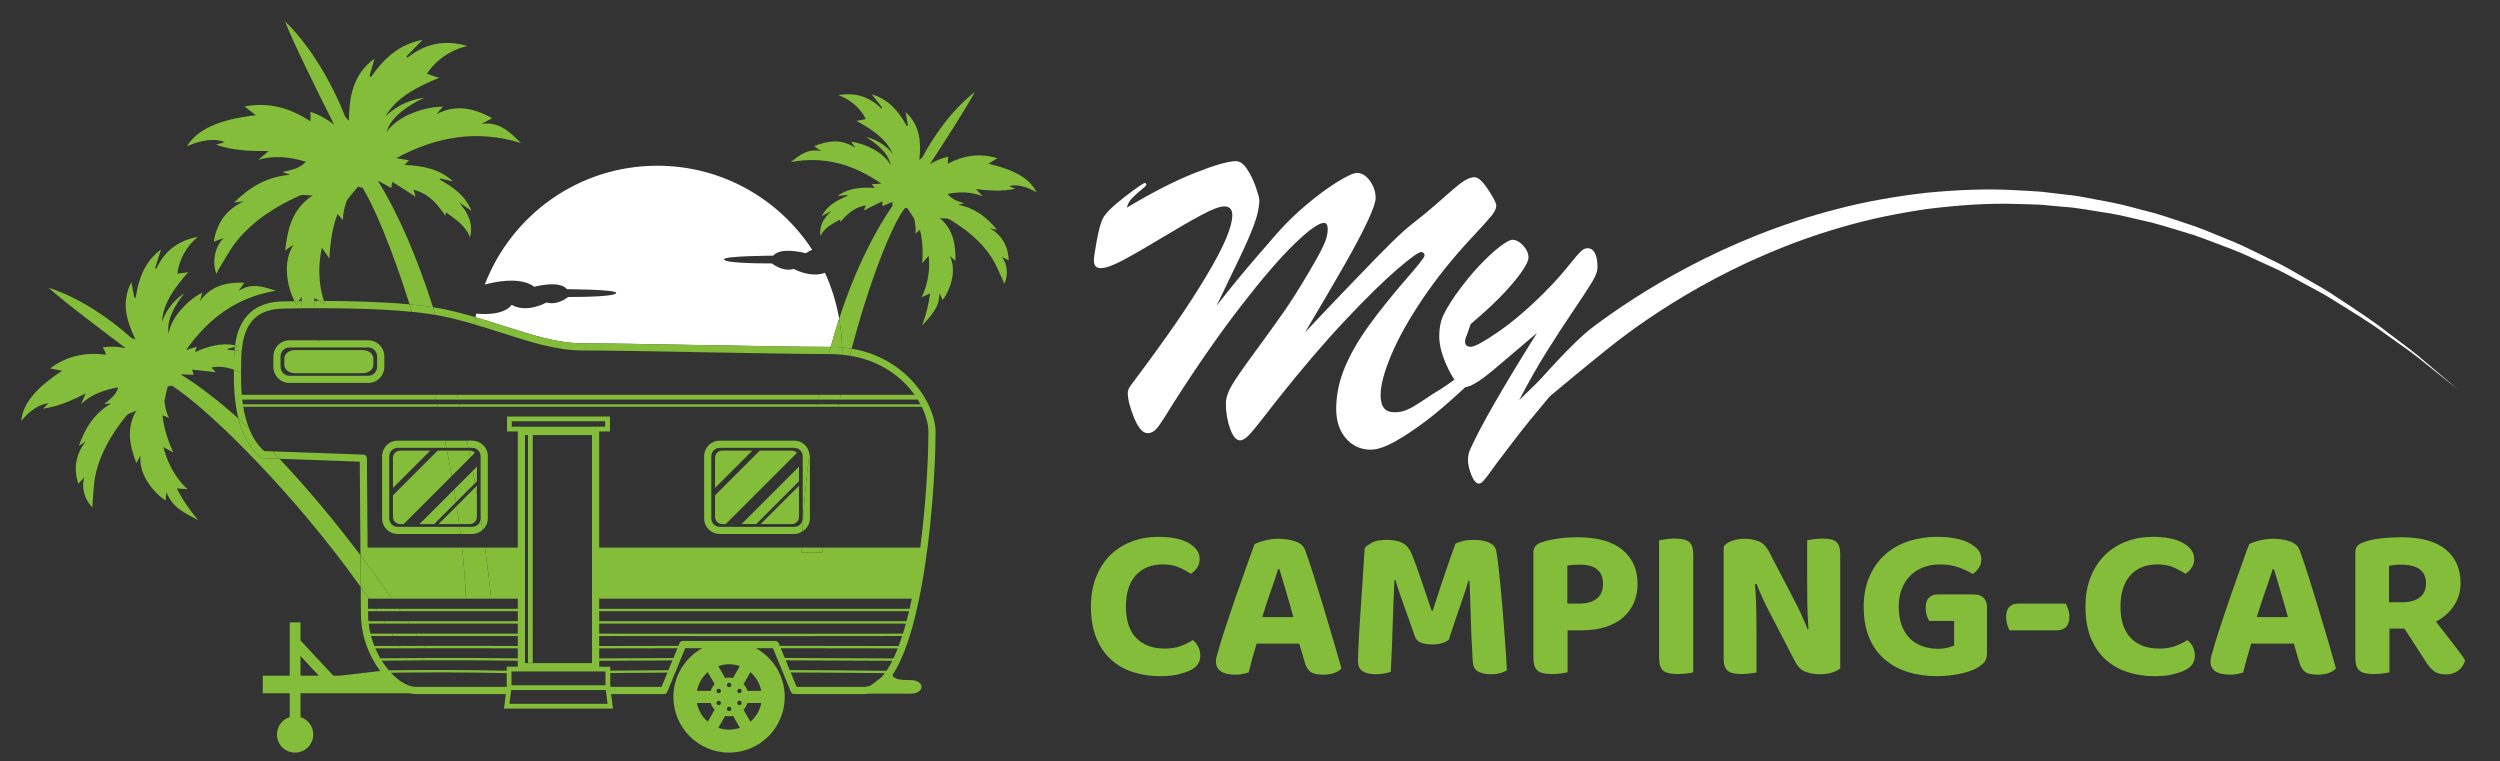 <?xml version="1.0" encoding="utf-8"?>
<!-- Generator: Adobe Illustrator 16.0.0, SVG Export Plug-In . SVG Version: 6.00 Build 0)  -->
<!DOCTYPE svg PUBLIC "-//W3C//DTD SVG 1.1//EN" "http://www.w3.org/Graphics/SVG/1.1/DTD/svg11.dtd">
<svg version="1.1" id="Calque_1" xmlns="http://www.w3.org/2000/svg" xmlns:xlink="http://www.w3.org/1999/xlink" x="0px" y="0px"
	 width="246.5px" height="75.064px" viewBox="4.5 -6.436 246.5 75.064" enable-background="new 4.5 -6.436 246.5 75.064"
	 xml:space="preserve">
<rect x="4.5" y="-6.436" width="246.5" height="75.064" fill="#333333" stroke="none"/>
<path fill="none" d="M26.944,27.958c-0.003,0.033-0.004,0.067-0.008,0.101c0.233,0.013,0.464,0.031,0.695,0.053
	c0.009-0.107,0.007-0.226,0.019-0.329C27.402,27.844,27.168,27.902,26.944,27.958z"/>
<path fill="none" d="M32.059,38.802c2.872,3.033,5.591,6.346,7.985,9.516l-0.071-9.232L32.059,38.802z"/>
<path fill="none" d="M27.563,30.028c-0.792-0.298-1.472-0.372-2.212-0.225c0.152,0.168,0.301,0.332,0.421,0.464
	c-0.75-0.083-1.503-0.167-2.324-0.259c0.066,0.224,0.104,0.349,0.153,0.518c-0.43-0.021-0.821-0.039-1.213-0.059
	c-0.005,0.016-0.008,0.032-0.013,0.048c1.878,1.169,3.771,2.649,5.639,4.323C27.569,33.078,27.545,31.276,27.563,30.028z"/>
<path fill="none" d="M33.963,23.22c-0.006,0.01-0.012,0.021-0.018,0.032c0.094-0.001,0.189-0.002,0.291-0.004
	c0.002-0.142-0.001-0.282,0.016-0.432C34.135,22.979,34.042,23.095,33.963,23.22z"/>
<path fill="none" d="M40.266,12.082c-0.152-0.026-0.305-0.065-0.452-0.122c-0.398,0.446-0.768,0.898-1.111,1.36
	c-0.46,1.298-0.376,1.955-0.376,1.955l-0.539-0.607c-0.002,0.003-0.003,0.006-0.004,0.008c-0.766,1.921-0.797,4.384-0.797,4.384
	l-0.745-1.063c0,0.003-0.001,0.006-0.004,0.01c-0.559,2.527-0.043,4.494,0.207,5.231c2.456,0.006,5.664,0.075,8.443,0.334
	C43.246,18.388,41.55,14.235,40.266,12.082z"/>
<path fill="none" d="M35.491,22.953c0.001,0.094,0.019,0.192,0.021,0.285c0.154,0,0.314,0,0.477,0L35.491,22.953z"/>
<path fill="#FFFFFF" d="M61.926,27.413c2.168,0,6.544,0.079,11.179,0.164c5.109,0.092,10.388,0.188,13.304,0.19
	c0.256-0.933,0.529-1.865,0.831-2.792c-0.283-1.581-0.746-3.098-1.404-4.513c-1.451,0.537-3.077-0.383-3.077-0.383
	c-1.107,0.328-2.138-0.539-2.138-0.539c-1.603-0.003-4.739-0.042-4.732-0.413c0.007-0.332,4.848-0.356,4.848-0.356
	c0.763-0.921,3.216-0.237,3.216-0.237c0.191-0.143,0.405-0.252,0.633-0.34c-3.254-4.987-8.873-8.29-15.273-8.29
	c-7.771,0-14.388,4.87-17.013,11.717c0.643-0.182,3.42-0.881,4.89,0.218c0,0,2.453-0.683,3.216,0.239c0,0,4.84,0.024,4.848,0.357
	c0.007,0.369-3.13,0.409-4.733,0.413c0,0-1.029,0.867-2.136,0.539c0,0-1.91,1.1-3.436,0.237c0,0-0.613,1.124-3.503,0.866
	c-0.023,0.116-0.032,0.237-0.054,0.354c0.939,0.274,1.858,0.566,2.761,0.855C56.902,26.581,59.498,27.413,61.926,27.413z"/>
<path fill="#84BD3A" d="M104.601,12.18c-0.26-0.113-0.426-0.185-0.609-0.263c0.696-0.216,1.707,0.018,2.701,0.61
	c-0.607-1.314-2.11-2.215-4.744-2.821c0.3-0.183,0.56-0.341,0.895-0.544c-1.749-0.533-3.325-0.267-4.899,0.54
	c0.004-0.145,0.004-0.25,0.014-0.354c0.009-0.101,0.03-0.201,0.052-0.338c-0.657,0.139-1.244,0.394-1.819,0.732
	c1.072-1.639,3.635-5.587,4.406-7.085c0,0-2.739,1.906-5.162,6.44c-0.087,0.075-0.177,0.152-0.283,0.243
	c0.177-1.809,0.054-3.438-1.353-4.715c0.077,0.465,0.146,0.888,0.217,1.312c-0.037,0.019-0.074,0.037-0.11,0.056
	c-0.778-1.439-1.778-2.629-3.441-3.125c0.355,0.459,0.69,0.895,1.027,1.331c-0.026,0.027-0.053,0.053-0.08,0.08
	c-1.169-1.169-2.554-1.631-4.264-1.335c1.174,0.394,2.198,1.295,2.725,2.367c-0.164-0.017-0.72,0.183-0.947,0.161
	c1.496,0.829,2.952,1.747,3.602,3.265c-0.451-0.571-1.288-1.35-2.657-1.673c0,0,2.156,1.21,2.439,2.715
	c0,0.016,0.001,0.031,0.002,0.047c-0.405-0.681-0.984-1.159-1.661-1.532c-0.68-0.374-1.391-0.639-2.223-0.752
	c0.16,0.233,0.288,0.424,0.417,0.612c-1.315-0.909-2.659-0.751-4.081-0.178c0.235,0.167,0.432,0.306,0.708,0.502
	c-1.32-0.325-2.143,0.414-3.013,1.071c3.273-0.624,6.188,0.207,8.941,2.122c-0.359,0.02-0.628,0.036-0.946,0.053
	c0.104,0.132,0.178,0.224,0.293,0.369c-1.306-0.072-2.537-0.025-3.664,0.798c0.364-0.039,0.659-0.071,0.953-0.102
	c0.012,0.026,0.025,0.052,0.037,0.079c-1.022,0.438-1.995,0.937-2.565,2.013c0.351-0.188,0.655-0.349,0.96-0.512
	c-0.666,0.656-1.219,1.343-1.078,2.455c0.45-0.858,1.208-1.196,1.948-1.622c0.01,0.103,0.015,0.169,0.022,0.246
	c0.884-1.034,1.581-1.485,2.521-1.633c-0.074,0.183-0.146,0.361-0.205,0.503c0.585-0.291,1.173-0.583,1.814-0.901
	c0.013,0.203,0.02,0.315,0.03,0.467c0.342-0.145,0.655-0.276,0.968-0.408c0.01,0.016,0.021,0.032,0.032,0.047
	c-0.072,0.092-0.057,0.186,0.017,0.272c-2.294,3.375-4.009,7.229-5.296,11.181c0.166,0.927,0.271,1.874,0.29,2.844
	c0.325,0.029,0.638,0.074,0.946,0.125c1.823-6.925,4.053-12.375,5.243-13.854c0.073-0.009,0.145-0.022,0.215-0.04
	c0.258,0.36,0.491,0.725,0.706,1.091c0.231,0.996,0.115,1.472,0.115,1.472l0.447-0.401c0,0.002,0,0.003,0.003,0.006
	c0.403,1.479,0.222,3.295,0.222,3.295l0.637-0.723c0,0.002,0.002,0.006,0.003,0.009c0.257,2.428-0.704,4.068-0.704,4.068
	l0.841-0.363c-0.129,1.035-0.391,2.092-0.791,3.168c0.803-0.903,1.723-1.741,1.714-3.166c0.072,0.13,0.132,0.223,0.18,0.321
	c0.049,0.102,0.088,0.208,0.132,0.314c0.71-0.879,1.46-2.905,0.703-4.346c0.173,0.148,0.343,0.296,0.563,0.485
	c0.013-1.615-0.183-3.091-1.556-4.221c0.364,0.084,0.68-0.045,1.014,0.155c1.626,0.984,3.09,2.153,4.127,3.765
	c0.436,0.678,0.725,1.452,1.075,2.184c0.057,0.117,0.089,0.245,0.142,0.394c0.429-0.811,0.346-1.961-0.233-2.669
	c0.273,0.141,0.46,0.236,0.688,0.353c-0.056-1.418-0.664-2.459-1.856-3.188c0.202,0.05,0.403,0.101,0.708,0.178
	c-1.027-1.271-2.189-2.155-3.838-2.476c0.231-0.059,0.373-0.096,0.578-0.149c-0.627-0.212-1.221-0.373-1.615-0.929
	c1.18-0.218,2.32-0.222,3.466,0.247c-0.213-0.224-0.427-0.449-0.682-0.717C102.014,12.362,103.255,12.463,104.601,12.18z"/>
<path fill="#84BD3A" d="M86.456,27.766c0.369,0,0.724,0.022,1.074,0.052c-0.018-0.97-0.124-1.917-0.29-2.844
	c-0.302,0.927-0.574,1.858-0.831,2.792C86.424,27.766,86.442,27.766,86.456,27.766z"/>
<path fill="#84BD3A" d="M33.963,23.22c0.079-0.125,0.171-0.242,0.289-0.404c-0.018,0.15-0.014,0.29-0.016,0.432
	c0.378-0.005,0.804-0.008,1.275-0.01c-0.002-0.093-0.02-0.191-0.021-0.285l0.498,0.285c0.15,0,0.298,0,0.455,0
	c-0.25-0.737-0.766-2.704-0.207-5.231c0.002-0.004,0.003-0.007,0.004-0.01l0.745,1.063c0,0,0.031-2.462,0.797-4.384
	c0.001-0.002,0.002-0.004,0.004-0.008l0.539,0.607c0,0-0.084-0.657,0.376-1.955c0.343-0.461,0.712-0.914,1.111-1.36
	c0.146,0.057,0.299,0.096,0.452,0.122c1.285,2.153,2.98,6.306,4.622,11.49c0.82,0.077,1.597,0.17,2.311,0.283
	c-1.472-4.592-3.25-8.912-5.395-12.399c0.012-0.015,0.025-0.03,0.038-0.044c0.4,0.225,0.798,0.449,1.236,0.694
	c0.036-0.203,0.063-0.353,0.111-0.622c0.81,0.524,1.554,1.005,2.294,1.484c-0.056-0.201-0.126-0.45-0.198-0.705
	c1.239,0.339,2.105,1.05,3.132,2.569c0.021-0.103,0.039-0.189,0.067-0.325c0.928,0.683,1.895,1.25,2.368,2.469
	c0.357-1.469-0.281-2.474-1.075-3.454c0.384,0.264,0.769,0.527,1.211,0.831c-0.603-1.529-1.831-2.345-3.135-3.086
	c0.02-0.034,0.041-0.068,0.06-0.101c0.389,0.087,0.78,0.174,1.262,0.281c-1.385-1.275-3.03-1.524-4.791-1.625
	c0.174-0.177,0.288-0.29,0.449-0.451c-0.425-0.071-0.784-0.132-1.261-0.214c3.982-2.151,8.016-2.823,12.31-1.491
	c-1.066-1.012-2.059-2.129-3.877-1.892c0.401-0.221,0.685-0.377,1.026-0.565c-1.819-0.984-3.598-1.399-5.499-0.381
	c0.202-0.233,0.403-0.466,0.653-0.756c-1.133,0.024-2.127,0.273-3.093,0.671c-0.965,0.397-1.815,0.951-2.46,1.802
	c0.004-0.021,0.007-0.041,0.011-0.062c0.607-1.975,3.681-3.271,3.681-3.271c-1.886,0.226-3.126,1.145-3.817,1.84
	c1.101-1.936,3.193-2.946,5.324-3.832c-0.306-0.004-1.023-0.355-1.244-0.359c0.866-1.357,2.379-2.409,4.012-2.759
	c-2.25-0.657-4.176-0.247-5.92,1.144c-0.032-0.041-0.063-0.08-0.096-0.12c0.517-0.533,1.033-1.066,1.579-1.629
	c-2.305,0.413-3.825,1.857-5.086,3.669c-0.047-0.031-0.094-0.063-0.141-0.094c0.158-0.556,0.316-1.113,0.49-1.725
	c-2.079,1.5-2.49,3.665-2.528,6.118c-0.127-0.137-0.237-0.256-0.342-0.368c-2.561-6.448-5.946-9.417-5.946-9.417
	c0.808,2.123,3.645,7.806,4.834,10.166c-0.719-0.542-1.469-0.974-2.328-1.258c0.008,0.188,0.021,0.325,0.017,0.461
	c-0.003,0.141-0.02,0.282-0.035,0.476c-1.988-1.32-4.061-1.915-6.486-1.466c0.417,0.323,0.742,0.575,1.117,0.864
	c-3.623,0.413-5.776,1.395-6.788,3.064c1.423-0.644,2.813-0.802,3.712-0.411c-0.256,0.078-0.491,0.15-0.855,0.261
	c1.761,0.584,3.439,0.637,5.197,0.621c-0.383,0.322-0.704,0.59-1.024,0.859c1.608-0.456,3.137-0.276,4.687,0.193
	c-0.616,0.688-1.436,0.813-2.309,1.003c0.266,0.101,0.452,0.172,0.752,0.287c-2.258,0.18-3.95,1.189-5.52,2.736
	c0.419-0.056,0.699-0.092,0.977-0.13c-1.708,0.795-2.683,2.1-2.972,3.993c0.323-0.122,0.588-0.222,0.976-0.369
	c-0.885,0.862-1.17,2.39-0.718,3.542c0.094-0.189,0.157-0.357,0.248-0.505c0.583-0.929,1.088-1.922,1.775-2.765
	c1.634-2.004,3.774-3.348,6.104-4.421c0.478-0.22,0.878,0.002,1.38-0.056c-2.01,1.308-2.497,3.256-2.723,5.424
	c0.322-0.22,0.574-0.392,0.827-0.565c-1.131,1.67-0.634,4.173,0.087,5.572c0.125-0.002,0.26-0.004,0.404-0.006
	C33.952,23.242,33.957,23.23,33.963,23.22z"/>
<path fill="#84BD3A" d="M32.059,38.802l-1.664-0.059c-0.079-0.003-0.155-0.031-0.217-0.084c-1.167-0.99-1.803-2.384-2.165-3.821
	c-1.867-1.674-3.76-3.154-5.639-4.323c0.004-0.017,0.008-0.032,0.013-0.048c0.392,0.02,0.783,0.038,1.213,0.059
	c-0.05-0.169-0.087-0.293-0.153-0.518c0.821,0.091,1.574,0.175,2.324,0.259c-0.12-0.132-0.269-0.296-0.421-0.464
	c0.741-0.147,1.421-0.074,2.212,0.225c0.002-0.118,0.003-0.253,0.004-0.36c0.004-0.227,0.008-0.43,0.008-0.603
	c0-0.338,0.029-0.644,0.055-0.954c-0.23-0.022-0.461-0.041-0.695-0.053c0.003-0.034,0.004-0.067,0.008-0.101
	c0.224-0.056,0.458-0.114,0.706-0.175c0.007-0.059,0.017-0.112,0.024-0.169c-1.406-0.294-2.664,0.112-3.947,0.663
	c0.066-0.202,0.11-0.333,0.171-0.517c-0.352,0.107-0.649,0.198-1.047,0.317c2.229-3.169,5.062-5.225,8.859-5.846
	c-1.204-0.367-2.39-0.843-3.692,0.034c0.222-0.323,0.381-0.551,0.57-0.826c-1.769-0.058-3.291,0.304-4.356,1.809
	c0.064-0.255,0.13-0.511,0.21-0.828c-0.859,0.451-1.525,1.021-2.113,1.696c-0.587,0.674-1.026,1.421-1.196,2.32
	c-0.005-0.017-0.01-0.035-0.016-0.052c-0.29-1.745,1.57-3.912,1.57-3.912c-1.357,0.894-1.957,2.072-2.219,2.869
	c0.102-1.904,1.318-3.477,2.613-4.969c-0.236,0.113-0.92,0.119-1.09,0.2c0.145-1.371,0.901-2.754,2.018-3.647
	c-1.974,0.357-3.292,1.407-4.097,3.14c-0.04-0.019-0.08-0.038-0.119-0.056c0.192-0.606,0.384-1.211,0.586-1.851
	c-1.607,1.198-2.22,2.885-2.494,4.754c-0.047-0.006-0.095-0.012-0.144-0.017c-0.092-0.486-0.183-0.974-0.283-1.509
	c-1.02,1.944-0.507,3.76,0.4,5.652c-0.149-0.056-0.279-0.105-0.402-0.151c-4.426-3.96-8.152-4.941-8.152-4.941
	c1.43,1.318,5.775,4.586,7.588,5.94c-0.759-0.141-1.498-0.185-2.263-0.075c0.077,0.141,0.139,0.242,0.189,0.347
	c0.051,0.109,0.092,0.224,0.155,0.379c-2.028-0.252-3.842,0.085-5.528,1.355c0.443,0.088,0.788,0.157,1.186,0.235
	c-2.618,1.7-3.892,3.275-4.028,4.941c0.843-1.037,1.846-1.689,2.687-1.734c-0.167,0.158-0.319,0.304-0.555,0.526
	c1.571-0.224,2.878-0.825,4.218-1.509c-0.171,0.393-0.313,0.721-0.457,1.049c1.057-0.963,2.296-1.41,3.663-1.643
	c-0.208,0.762-0.79,1.172-1.385,1.65c0.243-0.022,0.413-0.04,0.685-0.067c-1.661,1.001-2.571,2.421-3.181,4.205
	c0.3-0.203,0.499-0.338,0.698-0.473c-1.004,1.261-1.252,2.633-0.751,4.193c0.202-0.217,0.366-0.395,0.607-0.654
	c-0.348,0.998,0.018,2.277,0.805,2.986c-0.002-0.182-0.018-0.334-0.003-0.48c0.091-0.936,0.098-1.887,0.302-2.797
	c0.486-2.159,1.611-4.007,2.986-5.719c0.281-0.351,0.674-0.334,1.034-0.571c-1.039,1.769-0.667,3.448-0.012,5.196
	c0.163-0.293,0.29-0.52,0.418-0.749c-0.249,1.864,1.365,3.763,2.484,4.437c0.007-0.133,0.007-0.264,0.02-0.395
	c0.014-0.125,0.04-0.248,0.067-0.418c0.554,1.547,1.884,2.094,3.114,2.754c-0.861-1.008-1.563-2.049-2.113-3.123l1.057,0.061
	c0,0-1.691-1.397-2.375-4.135c0-0.004,0-0.006-0.002-0.008l0.978,0.529c0,0-0.918-1.898-1.065-3.663c0-0.001,0-0.004,0.001-0.007
	l0.645,0.259c0,0-0.316-0.471-0.459-1.643c0.086-0.483,0.196-0.972,0.332-1.464c0.133-0.013,0.265-0.042,0.393-0.081
	c3.737,2.396,12.085,10.676,18.63,19.862l-0.024-3.127C37.65,45.148,34.931,41.835,32.059,38.802z"/>
<path fill="#84BD3A" d="M28.479,33.667h19.168c-0.019-0.079-0.036-0.158-0.055-0.236H28.443c-0.024-0.156-0.044-0.313-0.062-0.467
	h19.101c-0.038-0.158-0.077-0.315-0.115-0.472H28.336c-0.065-0.785-0.074-1.524-0.069-2.148c-0.244-0.122-0.483-0.232-0.705-0.315
	c-0.018,1.249,0.006,3.05,0.451,4.811c0.354,0.316,0.704,0.65,1.055,0.98C28.792,35.129,28.598,34.398,28.479,33.667z"/>
<path fill="#84BD3A" d="M49.681,32.963h35.512c0.031-0.157,0.062-0.313,0.093-0.472h-35.72
	C49.603,32.648,49.645,32.806,49.681,32.963z"/>
<path fill="#84BD3A" d="M49.836,33.667h35.218c0.014-0.079,0.031-0.158,0.046-0.236H49.785
	C49.802,33.51,49.818,33.587,49.836,33.667z"/>
<path fill="#84BD3A" d="M94.678,32.491h-7.283c-0.034,0.157-0.068,0.313-0.102,0.472h7.697c0.096,0.157,0.188,0.312,0.271,0.467
	h-8.063c-0.016,0.078-0.031,0.158-0.047,0.236h8.229c0.439,0.891,0.66,1.759,0.66,2.48c0,2.819-0.254,7.194-0.801,11.409h-9.639
	c-0.001,0.162-0.005,0.324-0.004,0.484l-2.084,0.014c0.005-0.158,0.015-0.334,0.021-0.498H63.582V36.107h1.062v-1.476H54.492v1.476
	h1.062v11.449h-3.23c0.254,1.861,0.458,3.555,0.612,5.037h2.618v1H43.852c0.056,0.08,0.105,0.154,0.161,0.236h11.542v0.986H44.683
	c0.052,0.078,0.108,0.158,0.159,0.234h10.712v0.988H45.498c0.052,0.078,0.105,0.158,0.156,0.236h9.9v0.984
	c-3.072-0.014-6.17-0.018-9.267-0.012c0.052,0.08,0.101,0.156,0.151,0.236c3.047-0.004,6.094-0.002,9.116,0.012v0.982
	c-2.984-0.039-6.07-0.049-9.126-0.037l-0.582,0.238c3.245-0.02,6.534-0.008,9.708,0.035v0.588h-1.092v0.396
	c-3.861-0.082-7.768-0.094-11.625-0.037c-0.244-0.285-0.479-0.604-0.695-0.951c0.839-0.01,1.69-0.018,2.542-0.023
	c-0.043-0.078-0.09-0.156-0.134-0.234c-0.854,0.006-1.708,0.014-2.55,0.025c-0.18-0.309-0.347-0.637-0.495-0.982
	c0.829-0.004,1.662-0.004,2.493-0.006c-0.046-0.08-0.088-0.158-0.135-0.236c-0.817,0.002-1.638,0.002-2.454,0.006
	c-0.125-0.314-0.234-0.643-0.325-0.984h2.189c-0.048-0.078-0.1-0.158-0.147-0.236h-2.099c-0.077-0.32-0.135-0.648-0.174-0.988h1.655
	c-0.049-0.078-0.095-0.156-0.146-0.234h-1.534c-0.021-0.24-0.033-0.482-0.033-0.729l-0.001-0.258h0.916
	c-0.053-0.078-0.106-0.158-0.16-0.236h-0.758l-0.008-1h0.096c-0.267-0.387-0.541-0.768-0.813-1.148l0.02,2.645
	c0,2.146,0.799,4.17,1.9,5.633l-3.963,0.465h-0.66l-3.235-3.48v-1.773h-1.063v5.254h-2.655v1.732h2.655v2.352
	c-0.729,0.227-1.259,0.904-1.259,1.709c0,0.988,0.802,1.791,1.791,1.791c0.988,0,1.791-0.803,1.791-1.791
	c0-0.805-0.529-1.482-1.258-1.709v-2.352h10.768c0.21,0.051,0.417,0.078,0.62,0.078h8.861l-0.186,1.436h10.747l-0.184-1.436h5.212
	c0.144,0,0.273-0.084,0.328-0.217l1.767-4.307h1.681c-1.696,0.934-2.845,2.736-2.845,4.809c0,3.029,2.458,5.488,5.489,5.488
	s5.489-2.459,5.489-5.488c0-2.072-1.15-3.875-2.844-4.809h1.681l1.767,4.307c0.054,0.133,0.184,0.217,0.327,0.217h6.857
	c0.154,0,0.305-0.014,0.455-0.041h4.15c1.458,0,1.454-1.336,0-1.336c-1.076,0-1.609-0.08-1.776-0.502
	c1.165-1.734,2.127-4.662,2.878-8.77c0.946-5.186,1.377-11.516,1.377-15.202c0-2.695-2.769-7.276-8.273-8.203
	c-0.06,0.229-0.118,0.461-0.177,0.692C91.287,29.121,93.422,30.729,94.678,32.491z M34.13,60.187v-1.943l1.807,1.943H34.13z
	 M54.462,61.291h-8.944c-0.747,0-1.653-0.518-2.471-1.395c3.789-0.055,7.623-0.043,11.415,0.041V61.291z M54.965,35.634v-0.531
	h9.206v0.531H54.965z M57.03,58.921V36.46h5.843v22.488h-6.61V36.46h0.295v22.461H57.03z M54.935,59.773h9.266v1.359h-9.266V59.773z
	 M54.73,62.96l0.176-1.357h9.324l0.174,1.357H54.73z M69.732,61.291h-5.059v-1.363c1.873-0.02,3.763-0.035,5.637-0.045
	L69.732,61.291z M70.407,59.646c-1.904,0.01-3.828,0.025-5.734,0.043v-0.387h-1.091v-0.584c2.407-0.016,4.813-0.029,7.22-0.037
	L70.407,59.646z M70.899,58.445c-2.439,0.008-4.878,0.02-7.317,0.037v-0.986c2.57-0.006,5.142-0.01,7.713-0.014L70.899,58.445z
	 M74.285,59.839l0.679,1.178c-0.17,0.189-0.304,0.418-0.386,0.664h-1.357C73.358,60.951,73.743,60.306,74.285,59.839z
	 M74.285,64.724c-0.542-0.465-0.927-1.107-1.064-1.844h1.357c0.083,0.25,0.216,0.477,0.387,0.668L74.285,64.724z M75.179,62.98
	c-0.06-0.102-0.025-0.234,0.079-0.295c0.104-0.061,0.237-0.025,0.297,0.08c0.06,0.104,0.024,0.236-0.08,0.297
	C75.372,63.123,75.237,63.085,75.179,62.98z M76.775,60.414c-0.124-0.025-0.253-0.039-0.386-0.039c-0.132,0-0.261,0.014-0.387,0.039
	l-0.678-1.174c0.334-0.117,0.691-0.184,1.064-0.184c0.373,0,0.73,0.066,1.064,0.184L76.775,60.414z M77.6,61.582
	c0.06,0.105,0.024,0.238-0.081,0.299c-0.104,0.061-0.236,0.025-0.296-0.078c-0.06-0.105-0.025-0.238,0.08-0.299
	C77.406,61.443,77.54,61.478,77.6,61.582z M76.389,61.32c-0.12,0-0.217-0.098-0.217-0.219c0-0.119,0.098-0.217,0.217-0.217
	c0.12,0,0.218,0.098,0.218,0.217C76.607,61.222,76.509,61.32,76.389,61.32z M76.607,63.464c0,0.119-0.098,0.215-0.218,0.215
	c-0.12,0-0.217-0.096-0.217-0.215c0-0.123,0.098-0.219,0.217-0.219C76.509,63.246,76.607,63.341,76.607,63.464z M75.476,61.503
	c0.104,0.061,0.139,0.193,0.079,0.299c-0.06,0.104-0.193,0.139-0.297,0.078c-0.103-0.061-0.139-0.193-0.079-0.299
	C75.239,61.478,75.372,61.443,75.476,61.503z M76.389,65.509c-0.374,0-0.73-0.066-1.064-0.184l0.678-1.174
	c0.125,0.025,0.254,0.039,0.387,0.039c0.131,0,0.262-0.014,0.386-0.039l0.678,1.174C77.119,65.443,76.762,65.509,76.389,65.509z
	 M77.6,62.98c-0.06,0.105-0.194,0.143-0.297,0.082c-0.105-0.061-0.14-0.193-0.08-0.297c0.06-0.105,0.193-0.141,0.298-0.08
	C77.624,62.746,77.66,62.878,77.6,62.98z M78.493,64.724l-0.679-1.176c0.17-0.191,0.304-0.418,0.386-0.668h1.358
	C79.42,63.617,79.035,64.259,78.493,64.724z M79.558,61.681H78.2c-0.083-0.246-0.216-0.475-0.386-0.664l0.679-1.178
	C79.035,60.306,79.42,60.951,79.558,61.681z M91.466,60.294l-1.099,0.852c-0.229,0.096-0.463,0.145-0.701,0.145h-6.62l-0.583-1.42
	c3.076,0.008,6.193,0.033,9.288,0.066C91.657,60.062,91.563,60.185,91.466,60.294z M91.914,59.703
	c-3.18-0.035-6.388-0.059-9.547-0.07l-0.394-0.959c3.461,0.006,6.991,0.023,10.505,0.045C92.296,59.085,92.106,59.412,91.914,59.703
	z M92.593,58.484c-3.585-0.025-7.188-0.039-10.717-0.047l-0.393-0.957c3.844,0.002,7.689,0.008,11.533,0.016
	C92.878,57.849,92.737,58.177,92.593,58.484z M93.108,57.261c-3.907-0.01-7.814-0.016-11.722-0.018l-0.106-0.262
	c-0.054-0.131-0.184-0.219-0.328-0.219h-9.126c-0.144,0-0.272,0.088-0.328,0.219l-0.108,0.264c-2.604,0.002-5.206,0.01-7.809,0.016
	v-0.986c4.939,0.008,9.905,0.014,14.868,0.014c5.017,0,10.028-0.006,15.001-0.014C93.339,56.619,93.225,56.951,93.108,57.261z
	 M93.527,56.039c-9.917,0.018-19.989,0.018-29.945,0V55.05h30.236C93.722,55.396,93.625,55.722,93.527,56.039z M93.88,54.816H63.582
	V53.83H94.13C94.048,54.169,93.965,54.498,93.88,54.816z M94.185,53.593H63.582v-1h30.825
	C94.334,52.935,94.261,53.271,94.185,53.593z"/>
<path fill="#84BD3A" d="M45.118,24.311c-0.077-0.248-0.154-0.496-0.231-0.739c-2.78-0.259-5.987-0.328-8.443-0.334
	c0.068,0.202,0.121,0.329,0.121,0.329l-0.576-0.329c-0.163,0-0.323,0-0.477,0c0.006,0.234,0.036,0.475,0.051,0.712
	C38.166,23.944,41.974,24.001,45.118,24.311z"/>
<path fill="#84BD3A" d="M50.056,47.556h-9.31l-0.068-8.815c-0.002-0.188-0.152-0.345-0.342-0.351l-8.972-0.32
	c0.233,0.24,0.464,0.487,0.695,0.732l7.914,0.283l0.071,9.232c1.115,1.477,2.153,2.91,3.109,4.275h7.287
	C50.369,50.947,50.238,49.261,50.056,47.556z"/>
<path fill="#84BD3A" d="M47.927,24.701c1.154,0.231,2.269,0.528,3.359,0.849c0.034-0.236,0.064-0.473,0.107-0.707
	c-1.077-0.315-2.181-0.607-3.328-0.837c-0.273-0.054-0.568-0.104-0.868-0.152c0.081,0.254,0.163,0.507,0.242,0.762
	C47.603,24.645,47.775,24.671,47.927,24.701z"/>
<path fill="#84BD3A" d="M27.65,27.783c-0.012,0.103-0.01,0.222-0.019,0.329c0.235,0.023,0.468,0.052,0.698,0.094
	c0.22-2.859,1.562-4.216,4.214-4.216c0.026,0,0.688-0.019,1.742-0.03c-0.038-0.227-0.053-0.464-0.049-0.71
	c-0.102,0.001-0.197,0.002-0.291,0.004c-0.073,0.119-0.138,0.244-0.208,0.368c-0.067-0.106-0.131-0.237-0.196-0.361
	c-0.565,0.009-0.937,0.02-1.008,0.021c-2.844,0-4.469,1.46-4.859,4.333c0.115,0.024,0.228,0.043,0.344,0.077
	C27.885,27.724,27.77,27.753,27.65,27.783z"/>
<path fill="#84BD3A" d="M53.938,26.374c2.802,0.898,5.448,1.746,7.988,1.746c2.162,0,6.536,0.079,11.167,0.164
	c5.012,0.091,10.173,0.184,13.129,0.189c0.062-0.236,0.124-0.471,0.188-0.707c-2.916-0.001-8.195-0.098-13.304-0.19
	c-4.635-0.085-9.011-0.164-11.179-0.164c-2.428,0-5.024-0.832-7.771-1.713c-0.903-0.29-1.822-0.581-2.761-0.855
	c-0.043,0.233-0.073,0.471-0.107,0.707C52.187,25.815,53.07,26.096,53.938,26.374z"/>
<path fill="#84BD3A" d="M85.193,32.963h2.101c0.033-0.158,0.068-0.315,0.102-0.472h-2.109
	C85.254,32.649,85.224,32.806,85.193,32.963z"/>
<path fill="#84BD3A" d="M85.055,33.667h2.097c0.016-0.079,0.031-0.158,0.047-0.236h-2.098
	C85.086,33.508,85.069,33.588,85.055,33.667z"/>
<path fill="#84BD3A" d="M83.513,48.054l2.084-0.014c0-0.16,0.003-0.322,0.004-0.484h-2.067
	C83.527,47.72,83.518,47.896,83.513,48.054z"/>
<path fill="#84BD3A" d="M87.547,28.137c0,0.135-0.008,0.268-0.011,0.402c0.261,0.024,0.514,0.057,0.762,0.098
	c0.059-0.231,0.118-0.464,0.177-0.692c-0.308-0.052-0.621-0.097-0.946-0.125C87.531,27.926,87.547,28.029,87.547,28.137z"/>
<path fill="#84BD3A" d="M86.41,27.766c-0.064,0.235-0.126,0.471-0.188,0.707c0.074,0,0.164,0.001,0.234,0.001
	c0.375,0,0.728,0.032,1.081,0.065c0.003-0.134,0.011-0.267,0.011-0.402c0-0.107-0.016-0.21-0.018-0.318
	c-0.35-0.03-0.705-0.052-1.074-0.052C86.442,27.766,86.424,27.766,86.41,27.766z"/>
<path fill="#84BD3A" d="M50.44,52.593h2.496c-0.155-1.482-0.358-3.176-0.612-5.037h-2.268C50.238,49.261,50.369,50.947,50.44,52.593
	z"/>
<path fill="#84BD3A" d="M33.945,23.252c-0.144,0.002-0.279,0.004-0.404,0.006c0.065,0.125,0.129,0.255,0.196,0.361
	C33.807,23.496,33.873,23.371,33.945,23.252z"/>
<path fill="#84BD3A" d="M36.444,23.238c-0.157,0-0.305,0-0.455,0l0.576,0.329C36.564,23.567,36.512,23.439,36.444,23.238z"/>
<path fill="#84BD3A" d="M35.512,23.238c-0.471,0.002-0.897,0.005-1.275,0.01c-0.004,0.246,0.011,0.483,0.049,0.71
	c0.375-0.004,0.814-0.006,1.278-0.008C35.547,23.713,35.518,23.473,35.512,23.238z"/>
<path fill="#84BD3A" d="M47.592,33.43c0.019,0.078,0.036,0.158,0.055,0.236h2.189c-0.018-0.08-0.034-0.157-0.052-0.236H47.592z"/>
<path fill="#84BD3A" d="M45.118,24.311c0.837,0.082,1.619,0.183,2.322,0.306c-0.08-0.255-0.161-0.508-0.242-0.762
	c-0.714-0.112-1.491-0.206-2.311-0.283C44.964,23.815,45.041,24.063,45.118,24.311z"/>
<path fill="#84BD3A" d="M49.566,32.491h-2.199c0.038,0.157,0.077,0.313,0.115,0.472h2.199
	C49.645,32.806,49.603,32.648,49.566,32.491z"/>
<path fill="#84BD3A" d="M28.276,29.681c0.003-0.231,0.007-0.438,0.007-0.616c0-0.307,0.024-0.582,0.045-0.86
	c-0.229-0.042-0.462-0.071-0.698-0.094c-0.026,0.31-0.055,0.615-0.055,0.954c0,0.173-0.004,0.376-0.008,0.603
	c-0.001,0.107-0.002,0.242-0.004,0.36c0.222,0.083,0.461,0.193,0.705,0.315C28.269,30.105,28.272,29.88,28.276,29.681z"/>
<path fill="#84BD3A" d="M30.546,38.041c-0.676-0.604-1.141-1.38-1.478-2.222c-0.351-0.33-0.702-0.664-1.055-0.98
	c0.362,1.438,0.998,2.831,2.165,3.821c0.062,0.053,0.138,0.081,0.217,0.084l1.664,0.059c-0.231-0.245-0.462-0.492-0.695-0.732
	L30.546,38.041z"/>
<path fill="#84BD3A" d="M41.711,53.83h2.302c-0.055-0.082-0.104-0.156-0.161-0.236h-2.301C41.604,53.671,41.658,53.751,41.711,53.83
	z"/>
<path fill="#84BD3A" d="M43.274,56.275h2.379c-0.051-0.078-0.104-0.158-0.156-0.236h-2.371
	C43.175,56.117,43.226,56.197,43.274,56.275z"/>
<path fill="#84BD3A" d="M43.999,57.49c0.813-0.002,1.625-0.004,2.44-0.006c-0.051-0.08-0.1-0.156-0.151-0.236
	c-0.809,0-1.616,0.004-2.424,0.006C43.91,57.332,43.953,57.41,43.999,57.49z"/>
<path fill="#84BD3A" d="M42.509,55.05h2.333c-0.051-0.076-0.107-0.156-0.159-0.234h-2.32C42.414,54.894,42.46,54.972,42.509,55.05z"
	/>
<path fill="#84BD3A" d="M43.153,52.593c-0.956-1.365-1.994-2.799-3.109-4.275l0.024,3.127c0.272,0.381,0.546,0.762,0.813,1.148
	H43.153z"/>
<path fill="#84BD3A" d="M44.685,58.687c0.387-0.002,0.772-0.006,1.162-0.008l0.582-0.238c-0.628,0.004-1.253,0.008-1.877,0.012
	C44.594,58.531,44.641,58.609,44.685,58.687z"/>
<path fill="#84BD3A" d="M28.018,27.691c-0.116-0.034-0.229-0.053-0.344-0.077c-0.007,0.057-0.017,0.11-0.024,0.169
	C27.77,27.753,27.885,27.724,28.018,27.691z"/>
<path fill="#84BD3A" d="M82.824,37.011h-7.36c-0.845,0-1.534,0.688-1.534,1.535v6.139c0,0.844,0.688,1.531,1.534,1.531h7.36
	c0.293,0,0.551-0.104,0.784-0.246c0.122-2.252,0.335-4.85,0.704-7.646C84.2,37.587,83.59,37.011,82.824,37.011z M83.649,44.685
	c0,0.457-0.371,0.826-0.826,0.826h-7.36c-0.456,0-0.826-0.369-0.826-0.826v-6.139c0-0.457,0.37-0.826,0.826-0.826h7.36
	c0.455,0,0.826,0.369,0.826,0.826V44.685z"/>
<path fill="#84BD3A" d="M84.356,44.685v-6.139c0-0.079-0.033-0.147-0.045-0.223c-0.369,2.797-0.583,5.395-0.704,7.646
	C84.047,45.701,84.356,45.238,84.356,44.685z"/>
<path fill="#84BD3A" d="M75.712,37.996c-0.39,0-0.708,0.317-0.708,0.707v2.971l3.678-3.678H75.712z"/>
<path fill="#84BD3A" d="M82.575,37.996H79.41L75.003,42.4v2.127c0,0.389,0.319,0.709,0.708,0.709h0.35
	c2.339-2.342,4.681-4.682,7.022-7.023C82.955,38.08,82.774,37.996,82.575,37.996z"/>
<path fill="#84BD3A" d="M79.061,45.236c1.408-1.41,2.815-2.814,4.223-4.225v-1.437c-1.888,1.886-3.775,3.772-5.662,5.661H79.061z"/>
<path fill="#84BD3A" d="M82.575,45.236c0.389,0,0.709-0.32,0.709-0.709v-3.072c-1.26,1.26-2.521,2.521-3.782,3.781H82.575z"/>
<path fill="#84BD3A" d="M51.064,37.72c0.456,0,0.827,0.369,0.827,0.826v6.025c0.065,0.424,0.125,0.832,0.185,1.244
	c0.315-0.279,0.523-0.678,0.523-1.131v-6.139c0-0.848-0.688-1.535-1.535-1.535h-0.516c0.047,0.236,0.094,0.473,0.141,0.709H51.064z"
	/>
<path fill="#84BD3A" d="M43.706,45.511c-0.455,0-0.826-0.369-0.826-0.826v-6.139c0-0.457,0.372-0.826,0.826-0.826h4.821
	c-0.047-0.237-0.097-0.473-0.146-0.709h-4.675c-0.846,0-1.533,0.688-1.533,1.535v6.139c0,0.844,0.688,1.531,1.533,1.531h6.198
	c-0.029-0.234-0.055-0.471-0.085-0.705H43.706z"/>
<path fill="#84BD3A" d="M51.891,44.685c0,0.457-0.372,0.826-0.827,0.826h-1.246c0.03,0.234,0.057,0.471,0.085,0.705h1.161
	c0.392,0,0.741-0.158,1.012-0.4c-0.061-0.412-0.12-0.82-0.185-1.244V44.685z"/>
<path fill="#84BD3A" d="M48.527,37.72h2.162c-0.047-0.236-0.094-0.473-0.141-0.709h-2.167C48.43,37.248,48.479,37.483,48.527,37.72z
	"/>
<path fill="#84BD3A" d="M43.246,38.703v2.971l3.677-3.678h-2.969C43.564,37.996,43.246,38.313,43.246,38.703z"/>
<path fill="#84BD3A" d="M51.325,38.212c-0.129-0.133-0.309-0.217-0.508-0.217h-0.074c0.043,0.221,0.091,0.445,0.133,0.666
	C51.025,38.511,51.175,38.361,51.325,38.212z"/>
<path fill="#84BD3A" d="M47.651,37.996L43.246,42.4v2.127c0,0.389,0.318,0.709,0.708,0.709h0.348
	c1.583-1.582,3.164-3.164,4.745-4.746c-0.147-0.834-0.303-1.666-0.467-2.494H47.651z"/>
<path fill="#84BD3A" d="M50.743,37.996H48.58c0.164,0.828,0.319,1.66,0.467,2.494c0.609-0.609,1.219-1.219,1.829-1.828
	C50.834,38.441,50.786,38.216,50.743,37.996z"/>
<path fill="#84BD3A" d="M45.865,45.236h1.438c0.723-0.723,1.445-1.445,2.167-2.168c-0.063-0.414-0.128-0.828-0.196-1.242
	C48.137,42.962,47,44.099,45.865,45.236z"/>
<path fill="#84BD3A" d="M51.525,41.011v-1.437c-0.136,0.137-0.272,0.272-0.408,0.409c0.074,0.406,0.15,0.816,0.22,1.217
	C51.4,41.138,51.463,41.076,51.525,41.011z"/>
<path fill="#84BD3A" d="M51.117,39.984c-0.614,0.613-1.229,1.229-1.843,1.842c0.067,0.414,0.133,0.828,0.196,1.242
	c0.623-0.621,1.245-1.244,1.867-1.867C51.267,40.8,51.191,40.39,51.117,39.984z"/>
<path fill="#84BD3A" d="M51.525,41.455c-0.041,0.039-0.081,0.08-0.121,0.121c0.043,0.25,0.079,0.488,0.121,0.736V41.455z"/>
<path fill="#84BD3A" d="M47.744,45.236h2.037c-0.078-0.594-0.163-1.189-0.251-1.785C48.934,44.044,48.338,44.642,47.744,45.236z"/>
<path fill="#84BD3A" d="M51.525,44.527v-2.215c-0.042-0.248-0.078-0.486-0.121-0.736c-0.625,0.625-1.25,1.25-1.875,1.875
	c0.088,0.596,0.173,1.191,0.251,1.785h1.036C51.206,45.236,51.525,44.916,51.525,44.527z"/>
<path fill="#84BD3A" d="M32.536,28.895v0.651c0,0.448,0.472,0.813,1.049,0.813h6.677c0.577,0,1.049-0.366,1.049-0.813v-0.651
	c0-0.447-0.472-0.813-1.049-0.813h-6.677C33.007,28.081,32.536,28.447,32.536,28.895z"/>
<path fill="#84BD3A" d="M35.922,27.114h-2.891c-0.87,0-1.577,0.721-1.577,1.604v1.001c0,0.885,0.708,1.605,1.577,1.605h7.786
	c0.869,0,1.577-0.72,1.577-1.605v-1.001c0-0.884-0.708-1.604-1.577-1.604h-4.785c0.017,0.07,0.022,0.137,0.039,0.207
	C36.021,27.252,35.971,27.183,35.922,27.114z M41.684,28.719v1.001c0,0.494-0.39,0.897-0.867,0.897h-7.786
	c-0.479,0-0.869-0.403-0.869-0.897v-1.001c0-0.493,0.39-0.896,0.869-0.896h7.786C41.294,27.823,41.684,28.226,41.684,28.719z"/>
<path fill="#84BD3A" d="M36.07,27.321c-0.017-0.07-0.022-0.137-0.039-0.207h-0.109C35.971,27.183,36.021,27.252,36.07,27.321z"/>
<g>
	<path fill="#FFFFFF" d="M149.405,29.938v1.405c-1.29,1.208-2.387,2.183-3.289,2.923c-0.903,0.741-1.804,1.405-2.699,1.995
		c-0.896,0.592-1.639,1.012-2.229,1.264s-1.098,0.377-1.518,0.377c-1.006,0-1.827-0.373-2.465-1.12s-0.956-1.71-0.956-2.893
		c0-1.357,0.274-2.702,0.823-4.033c0.551-1.331,1.335-2.706,2.353-4.125c1.019-1.418,2.295-3.01,3.829-4.775
		c1.142-1.304,1.711-2.037,1.711-2.2c0-0.095-0.033-0.176-0.102-0.244s-0.143-0.102-0.224-0.102c-0.259,0-1.053,0.57-2.383,1.711
		c-1.331,1.141-3.038,2.817-5.122,5.031c-2.086,2.213-4.336,4.848-6.753,7.902c-0.135,0.163-0.566,0.716-1.293,1.66
		c-0.727,0.943-1.239,1.558-1.538,1.844c-0.299,0.285-0.557,0.428-0.773,0.428c-0.381,0-0.71-0.385-0.988-1.152
		c-0.278-0.766-0.417-1.585-0.417-2.453c0-0.53,0.173-1.1,0.52-1.711c0.346-0.61,1.1-1.707,2.261-3.289
		c1.16-1.581,2.121-2.916,2.882-4.002c0.76-1.086,1.596-2.404,2.505-3.951c0.638-1.072,1.11-1.928,1.415-2.566
		c0.307-0.638,0.459-1.202,0.459-1.69c0-0.421-0.122-0.631-0.366-0.631c-0.517,0-1.487,0.689-2.913,2.067
		c-1.425,1.379-3.187,3.425-5.285,6.141c-2.098,2.715-4.287,5.859-6.568,9.43c-0.747,1.221-1.276,2.043-1.589,2.463
		c-0.313,0.422-0.659,0.632-1.038,0.632c-0.477,0-0.921-0.505-1.335-1.517c-0.414-1.011-0.621-1.83-0.621-2.454
		c0-0.204,0.082-0.428,0.244-0.672c1.793-2.39,3.266-4.42,4.42-6.089c1.154-1.67,2.18-3.255,3.076-4.756
		c0.896-1.5,1.547-2.735,1.955-3.707c0.407-0.971,0.61-1.734,0.61-2.291c0-0.584-0.265-0.876-0.794-0.876
		c-0.435,0-1.175,0.279-2.22,0.835c-1.046,0.558-2.366,1.317-3.962,2.282s-2.875,1.701-3.84,2.209
		c-0.964,0.509-1.683,0.764-2.158,0.764c-0.448,0-0.672-0.251-0.672-0.753c0-0.286,0.095-0.94,0.284-1.966
		c0.19-1.025,0.388-1.748,0.592-2.169c0.285-0.543,1.015-1.263,2.189-2.159c1.174-0.896,1.822-1.344,1.944-1.344
		c0.108,0,0.163,0.048,0.163,0.143c0,0.054-0.055,0.136-0.163,0.244c-0.557,0.449-0.971,0.815-1.242,1.1
		c-0.271,0.285-0.441,0.598-0.51,0.937c2.485-1.494,4.709-2.63,6.671-3.411s3.323-1.171,4.083-1.171c0.381,0,0.74,0.254,1.08,0.764
		s0.628,1.1,0.866,1.771c0.237,0.673,0.355,1.104,0.355,1.294c0,0.692-0.176,1.51-0.529,2.454c-0.353,0.943-0.832,2.04-1.436,3.289
		c-0.604,1.25-1.354,2.811-2.251,4.685c0.706-0.909,1.378-1.751,2.017-2.525c0.638-0.774,1.272-1.528,1.904-2.261
		s1.273-1.473,1.925-2.22c0.883-1.019,1.873-1.993,2.974-2.923c1.1-0.93,2.129-1.69,3.086-2.281
		c0.957-0.591,1.605-0.886,1.944-0.886c0.476,0,0.899,0.262,1.273,0.784c0.373,0.523,0.561,1.083,0.561,1.681
		c0,0.394-0.259,1.147-0.774,2.261c-0.517,1.113-1.27,2.539-2.261,4.277s-2.302,3.979-3.931,6.721
		C134.72,24.69,136.329,23,138,21.262c1.67-1.738,2.911-3.008,3.727-3.809c0.814-0.801,1.494-1.412,2.037-1.833
		c0.747-0.571,1.497-1.185,2.25-1.844c0.754-0.658,1.348-1.177,1.783-1.558c0.434-0.38,0.821-0.672,1.16-0.876
		c0.339-0.204,0.651-0.305,0.938-0.305c0.354,0,0.797,0.407,1.334,1.222c0.536,0.815,0.805,1.337,0.805,1.568
		c0,0.285-0.161,0.625-0.479,1.018c-0.319,0.394-0.98,1.127-1.985,2.2c-1.847,1.983-3.45,3.982-4.807,5.998
		c-1.358,2.017-2.386,3.856-3.086,5.52c-0.7,1.663-1.049,2.977-1.049,3.941c0,0.597,0.112,1.031,0.337,1.303
		c0.224,0.271,0.573,0.408,1.049,0.408c0.434,0,0.838-0.083,1.211-0.246c0.373-0.162,0.788-0.394,1.242-0.692
		c0.456-0.299,0.886-0.583,1.293-0.855c0.571-0.339,1.132-0.703,1.681-1.09c0.551-0.387,0.979-0.692,1.283-0.917
		C149.029,30.192,149.256,30.033,149.405,29.938z"/>
</g>
<g>
	<path fill="#84BD3A" d="M122.785,48.681c0,0.328-0.085,0.617-0.257,0.867c-0.171,0.25-0.372,0.447-0.601,0.59
		c-0.372-0.242-0.775-0.457-1.211-0.643c-0.437-0.186-0.954-0.279-1.555-0.279c-1.144,0-2.036,0.361-2.68,1.082
		c-0.644,0.723-0.965,1.748-0.965,3.076c0,1.373,0.34,2.406,1.019,3.1s1.611,1.039,2.798,1.039c0.614,0,1.14-0.082,1.575-0.246
		c0.437-0.164,0.84-0.361,1.212-0.59c0.215,0.172,0.389,0.389,0.525,0.654c0.136,0.264,0.203,0.561,0.203,0.889
		c0,0.285-0.074,0.555-0.225,0.805s-0.411,0.461-0.783,0.633c-0.286,0.143-0.672,0.275-1.157,0.396
		c-0.486,0.121-1.086,0.182-1.801,0.182c-0.958,0-1.852-0.135-2.68-0.408c-0.829-0.27-1.552-0.686-2.166-1.242
		s-1.097-1.27-1.446-2.133c-0.351-0.865-0.525-1.891-0.525-3.078c0-1.113,0.175-2.1,0.525-2.957c0.35-0.859,0.824-1.576,1.425-2.156
		c0.601-0.578,1.301-1.018,2.102-1.318c0.8-0.299,1.657-0.449,2.572-0.449c1.301,0,2.309,0.207,3.023,0.621
		C122.429,47.531,122.785,48.052,122.785,48.681z"/>
	<path fill="#84BD3A" d="M132.604,57.021h-4.202c-0.157,0.514-0.304,1.021-0.439,1.521s-0.254,0.943-0.354,1.33
		c-0.187,0.057-0.379,0.107-0.579,0.15c-0.2,0.041-0.443,0.063-0.729,0.063c-0.629,0-1.104-0.109-1.426-0.332
		c-0.322-0.221-0.483-0.539-0.483-0.953c0-0.201,0.029-0.395,0.087-0.58c0.057-0.186,0.12-0.4,0.192-0.643
		c0.101-0.387,0.243-0.865,0.429-1.436c0.186-0.572,0.39-1.189,0.611-1.855c0.221-0.664,0.453-1.348,0.697-2.049
		c0.242-0.699,0.478-1.367,0.707-2.004c0.229-0.635,0.436-1.219,0.621-1.746c0.187-0.529,0.344-0.951,0.473-1.266
		c0.215-0.129,0.546-0.25,0.997-0.363c0.45-0.115,0.896-0.172,1.34-0.172c0.643,0,1.212,0.09,1.703,0.268
		c0.493,0.178,0.813,0.477,0.954,0.889c0.273,0.758,0.564,1.639,0.881,2.639c0.313,1,0.633,2.029,0.954,3.086
		c0.321,1.059,0.633,2.102,0.931,3.131c0.302,1.029,0.564,1.951,0.795,2.766c-0.159,0.186-0.39,0.336-0.698,0.451
		c-0.307,0.113-0.676,0.17-1.104,0.17c-0.615,0-1.048-0.105-1.298-0.322c-0.248-0.213-0.431-0.549-0.547-1.006L132.604,57.021z
		 M130.525,49.687c-0.2,0.643-0.447,1.377-0.739,2.199c-0.294,0.82-0.568,1.66-0.826,2.52h3.064
		c-0.243-0.902-0.488-1.762-0.737-2.584c-0.251-0.822-0.462-1.533-0.633-2.135H130.525z"/>
	<path fill="#84BD3A" d="M147.354,56.634c-0.172,0.143-0.394,0.258-0.664,0.344c-0.271,0.084-0.579,0.127-0.922,0.127
		c-0.459,0-0.841-0.057-1.146-0.17c-0.308-0.115-0.512-0.316-0.611-0.602c-0.458-1.328-0.847-2.434-1.17-3.311
		c-0.321-0.881-0.574-1.641-0.76-2.285h-0.086c-0.043,0.887-0.079,1.699-0.108,2.434c-0.027,0.736-0.053,1.455-0.074,2.154
		c-0.021,0.701-0.047,1.408-0.074,2.123c-0.029,0.715-0.065,1.5-0.108,2.357c-0.156,0.059-0.368,0.111-0.632,0.162
		c-0.265,0.051-0.539,0.076-0.825,0.076c-0.559,0-0.993-0.098-1.309-0.291c-0.313-0.193-0.471-0.525-0.471-0.996
		c0-0.271,0.01-0.646,0.031-1.127c0.021-0.479,0.051-1.029,0.086-1.65c0.036-0.621,0.079-1.289,0.13-2.004
		c0.049-0.715,0.099-1.439,0.148-2.176c0.051-0.736,0.097-1.467,0.14-2.188s0.086-1.391,0.129-2.004
		c0.114-0.158,0.347-0.332,0.697-0.525c0.35-0.193,0.839-0.289,1.468-0.289c0.672,0,1.201,0.107,1.587,0.32
		c0.386,0.215,0.679,0.564,0.88,1.051c0.156,0.387,0.321,0.818,0.492,1.297c0.172,0.48,0.343,0.969,0.515,1.469
		s0.339,0.998,0.504,1.49c0.164,0.492,0.317,0.947,0.46,1.361h0.108c0.399-1.258,0.801-2.477,1.2-3.656
		c0.4-1.178,0.751-2.168,1.051-2.969c0.199-0.1,0.454-0.186,0.762-0.256c0.306-0.072,0.646-0.107,1.018-0.107
		c0.644,0,1.157,0.092,1.543,0.277c0.387,0.186,0.615,0.459,0.687,0.814c0.057,0.287,0.121,0.723,0.193,1.309
		c0.071,0.586,0.143,1.258,0.214,2.016c0.072,0.758,0.143,1.553,0.215,2.391c0.071,0.836,0.136,1.643,0.192,2.422
		s0.107,1.49,0.15,2.135c0.043,0.643,0.071,1.143,0.086,1.5c-0.215,0.127-0.443,0.225-0.687,0.289s-0.549,0.098-0.921,0.098
		c-0.473,0-0.876-0.086-1.211-0.26c-0.337-0.17-0.52-0.506-0.547-1.006c-0.102-1.658-0.169-3.176-0.204-4.557
		c-0.036-1.379-0.076-2.512-0.119-3.398h-0.106c-0.172,0.6-0.418,1.357-0.74,2.273C148.223,54.011,147.827,55.191,147.354,56.634z"
		/>
	<path fill="#84BD3A" d="M159.062,55.712v4.139c-0.157,0.043-0.379,0.082-0.665,0.117s-0.586,0.055-0.9,0.055
		c-0.672,0-1.141-0.115-1.405-0.344c-0.264-0.229-0.396-0.645-0.396-1.244V48.039c0-0.287,0.074-0.508,0.225-0.666
		c0.151-0.158,0.369-0.279,0.654-0.365c0.229-0.086,0.489-0.156,0.782-0.213c0.292-0.057,0.594-0.107,0.901-0.15
		c0.306-0.043,0.613-0.072,0.921-0.086c0.308-0.016,0.598-0.021,0.868-0.021c1.943,0,3.417,0.41,4.417,1.232
		s1.501,1.947,1.501,3.377c0,0.686-0.125,1.313-0.376,1.877c-0.25,0.563-0.61,1.045-1.081,1.445c-0.473,0.4-1.048,0.707-1.727,0.922
		c-0.68,0.215-1.447,0.322-2.306,0.322H159.062z M160.262,53.076c0.7,0,1.258-0.162,1.672-0.482
		c0.415-0.322,0.622-0.805,0.622-1.447c0-1.271-0.758-1.908-2.272-1.908c-0.258,0-0.481,0.008-0.676,0.021
		c-0.192,0.016-0.382,0.037-0.567,0.064v3.752H160.262z"/>
	<path fill="#84BD3A" d="M169.887,60.023c-0.672,0-1.141-0.115-1.404-0.344c-0.265-0.229-0.396-0.645-0.396-1.244V46.837
		c0.157-0.029,0.382-0.064,0.676-0.107c0.292-0.043,0.59-0.064,0.89-0.064c0.643,0,1.104,0.107,1.383,0.32
		c0.278,0.215,0.418,0.637,0.418,1.266v11.6c-0.157,0.043-0.379,0.082-0.665,0.117C170.502,60.003,170.201,60.023,169.887,60.023z"
		/>
	<path fill="#84BD3A" d="M185.131,59.882c-0.345,0.107-0.751,0.162-1.223,0.162c-0.485,0-0.943-0.08-1.373-0.238
		c-0.428-0.156-0.785-0.514-1.071-1.07l-2.486-4.803c-0.243-0.459-0.469-0.914-0.676-1.373c-0.208-0.457-0.411-0.936-0.611-1.436
		l-0.149,0.043c0.07,0.857,0.113,1.676,0.128,2.455s0.021,1.533,0.021,2.262v3.988c-0.144,0.027-0.354,0.061-0.632,0.096
		c-0.279,0.035-0.568,0.055-0.869,0.055c-0.643,0-1.094-0.111-1.351-0.334c-0.257-0.221-0.386-0.617-0.386-1.189V47.458
		c0.172-0.244,0.447-0.432,0.825-0.568c0.378-0.135,0.783-0.203,1.212-0.203c0.5,0,0.961,0.078,1.382,0.234
		c0.422,0.158,0.776,0.51,1.063,1.051l2.508,4.824c0.243,0.457,0.468,0.916,0.676,1.373c0.207,0.457,0.411,0.936,0.611,1.436
		l0.086-0.021c-0.072-0.957-0.111-1.865-0.118-2.723c-0.008-0.857-0.012-1.678-0.012-2.465v-3.559
		c0.144-0.029,0.354-0.064,0.633-0.107s0.575-0.064,0.89-0.064c0.644,0,1.094,0.111,1.351,0.332
		c0.258,0.221,0.386,0.617,0.386,1.189v11.277C185.744,59.636,185.474,59.775,185.131,59.882z"/>
	<path fill="#84BD3A" d="M200.417,57.898c0,0.416-0.079,0.723-0.235,0.924c-0.157,0.199-0.408,0.4-0.751,0.6
		c-0.199,0.115-0.442,0.221-0.729,0.32c-0.286,0.102-0.604,0.188-0.954,0.26c-0.351,0.07-0.715,0.127-1.094,0.17
		c-0.378,0.043-0.754,0.064-1.126,0.064c-1.028,0-1.982-0.133-2.861-0.396s-1.647-0.676-2.305-1.232s-1.172-1.266-1.544-2.123
		s-0.557-1.887-0.557-3.088c0-1.129,0.188-2.125,0.567-2.99s0.894-1.586,1.544-2.166c0.649-0.578,1.415-1.014,2.294-1.307
		s1.825-0.439,2.84-0.439c1.33,0,2.388,0.207,3.174,0.621c0.786,0.416,1.18,0.943,1.18,1.588c0,0.328-0.087,0.617-0.257,0.867
		c-0.173,0.25-0.372,0.447-0.602,0.59c-0.356-0.229-0.804-0.443-1.34-0.643c-0.535-0.199-1.168-0.301-1.897-0.301
		c-0.601,0-1.147,0.098-1.64,0.289c-0.493,0.193-0.919,0.469-1.275,0.824c-0.358,0.359-0.637,0.795-0.836,1.309
		c-0.201,0.516-0.301,1.094-0.301,1.736c0,0.701,0.097,1.313,0.289,1.834c0.193,0.521,0.462,0.955,0.805,1.297
		c0.343,0.344,0.753,0.6,1.232,0.771c0.479,0.172,0.997,0.258,1.554,0.258c0.343,0,0.654-0.035,0.933-0.107
		c0.28-0.07,0.497-0.143,0.654-0.215v-2.422h-2.465c-0.086-0.143-0.164-0.328-0.236-0.557c-0.071-0.23-0.106-0.473-0.106-0.73
		c0-0.457,0.106-0.793,0.321-1.006c0.214-0.215,0.492-0.324,0.835-0.324h3.603c0.4,0,0.715,0.111,0.943,0.334
		c0.229,0.221,0.343,0.533,0.343,0.932V57.898z"/>
	<path fill="#84BD3A" d="M202.646,55.712c-0.086-0.143-0.165-0.33-0.235-0.557c-0.072-0.229-0.107-0.473-0.107-0.73
		c0-0.471,0.107-0.814,0.321-1.029c0.215-0.213,0.507-0.32,0.879-0.32h4.674c0.071,0.129,0.15,0.311,0.236,0.547
		s0.128,0.48,0.128,0.74c0,0.471-0.11,0.813-0.332,1.027c-0.221,0.215-0.511,0.322-0.868,0.322H202.646z"/>
	<path fill="#84BD3A" d="M220.848,48.681c0,0.328-0.086,0.617-0.257,0.867c-0.172,0.25-0.372,0.447-0.6,0.59
		c-0.372-0.242-0.775-0.457-1.212-0.643c-0.436-0.186-0.954-0.279-1.555-0.279c-1.144,0-2.037,0.361-2.68,1.082
		c-0.643,0.723-0.964,1.748-0.964,3.076c0,1.373,0.339,2.406,1.017,3.1c0.68,0.693,1.612,1.039,2.798,1.039
		c0.615,0,1.141-0.082,1.577-0.246c0.436-0.164,0.839-0.361,1.211-0.59c0.214,0.172,0.39,0.389,0.525,0.654
		c0.135,0.264,0.203,0.561,0.203,0.889c0,0.285-0.074,0.555-0.225,0.805c-0.149,0.25-0.412,0.461-0.782,0.633
		c-0.286,0.143-0.672,0.275-1.158,0.396c-0.485,0.121-1.087,0.182-1.801,0.182c-0.958,0-1.851-0.135-2.68-0.408
		c-0.829-0.27-1.552-0.686-2.165-1.242c-0.615-0.557-1.098-1.27-1.448-2.133c-0.35-0.865-0.524-1.891-0.524-3.078
		c0-1.113,0.175-2.1,0.524-2.957c0.351-0.859,0.825-1.576,1.427-2.156c0.6-0.578,1.3-1.018,2.101-1.318
		c0.8-0.299,1.657-0.449,2.572-0.449c1.301,0,2.308,0.207,3.023,0.621C220.491,47.531,220.848,48.052,220.848,48.681z"/>
	<path fill="#84BD3A" d="M230.667,57.021h-4.202c-0.157,0.514-0.304,1.021-0.439,1.521c-0.137,0.5-0.254,0.943-0.354,1.33
		c-0.187,0.057-0.379,0.107-0.579,0.15c-0.201,0.041-0.443,0.063-0.729,0.063c-0.63,0-1.104-0.109-1.426-0.332
		c-0.321-0.221-0.482-0.539-0.482-0.953c0-0.201,0.028-0.395,0.085-0.58s0.121-0.4,0.193-0.643c0.1-0.387,0.243-0.865,0.429-1.436
		c0.186-0.572,0.389-1.189,0.611-1.855c0.222-0.664,0.453-1.348,0.696-2.049c0.243-0.699,0.479-1.367,0.707-2.004
		c0.229-0.635,0.437-1.219,0.623-1.746c0.185-0.529,0.343-0.951,0.471-1.266c0.215-0.129,0.548-0.25,0.997-0.363
		c0.45-0.115,0.897-0.172,1.34-0.172c0.645,0,1.212,0.09,1.704,0.268c0.494,0.178,0.812,0.477,0.954,0.889
		c0.272,0.758,0.564,1.639,0.88,2.639c0.313,1,0.633,2.029,0.954,3.086c0.321,1.059,0.633,2.102,0.933,3.131
		s0.564,1.951,0.793,2.766c-0.158,0.186-0.39,0.336-0.697,0.451c-0.307,0.113-0.675,0.17-1.104,0.17
		c-0.613,0-1.046-0.105-1.297-0.322c-0.249-0.213-0.432-0.549-0.547-1.006L230.667,57.021z M228.587,49.687
		c-0.2,0.643-0.446,1.377-0.739,2.199c-0.293,0.82-0.568,1.66-0.826,2.52h3.066c-0.243-0.902-0.49-1.762-0.739-2.584
		c-0.251-0.822-0.461-1.533-0.633-2.135H228.587z"/>
	<path fill="#84BD3A" d="M247.111,51.06c0,0.83-0.218,1.572-0.653,2.23c-0.437,0.656-1.026,1.178-1.769,1.564
		c0.586,0.771,1.146,1.498,1.683,2.176c0.535,0.68,0.933,1.227,1.189,1.641c-0.128,0.457-0.368,0.805-0.718,1.039
		c-0.351,0.236-0.732,0.354-1.147,0.354c-0.543,0-0.958-0.117-1.244-0.354c-0.286-0.234-0.557-0.561-0.813-0.975l-2.059-3.195
		h-1.479v4.311c-0.157,0.043-0.378,0.082-0.664,0.117s-0.586,0.055-0.901,0.055c-0.672,0-1.14-0.115-1.404-0.344
		s-0.396-0.645-0.396-1.244V48.039c0-0.287,0.075-0.508,0.226-0.666s0.368-0.279,0.654-0.365c0.457-0.17,1.007-0.293,1.65-0.363
		c0.644-0.072,1.314-0.107,2.016-0.107c1.943,0,3.401,0.404,4.373,1.211C246.625,48.556,247.111,49.66,247.111,51.06z
		 M241.388,52.947c0.686,0,1.242-0.154,1.672-0.461c0.429-0.309,0.643-0.775,0.643-1.404c0-1.229-0.821-1.844-2.465-1.844
		c-0.229,0-0.437,0.012-0.621,0.033c-0.187,0.021-0.372,0.047-0.559,0.074v3.602H241.388z"/>
</g>
<g>
	<path fill="#FFFFFF" d="M156.044,26.396l-3.625,3.075c-1.725,1.507-2.879,2.261-3.463,2.261c-0.529,0-1.086-0.607-1.671-1.823
		c-0.583-1.215-0.876-2.278-0.876-3.188c0-0.774,0.119-1.429,0.357-1.965s0.647-1.232,1.232-2.088
		c0.827-1.154,1.622-2.131,2.383-2.933c0.761-0.801,1.433-1.422,2.016-1.864c0.585-0.441,0.992-0.662,1.223-0.662
		c0.367,0,0.724,0.19,1.069,0.57c0.347,0.38,0.52,0.774,0.52,1.181c0,0.258-0.188,0.673-0.561,1.243
		c-0.373,0.57-0.964,1.293-1.771,2.169c-0.809,0.876-1.932,1.925-3.371,3.147l-0.387,1.121c-0.109,0.217-0.163,0.407-0.163,0.57
		c0,0.367,0.183,0.55,0.55,0.55c0.38,0,1.273-0.481,2.678-1.446c1.406-0.963,2.93-2.26,4.573-3.89
		c0.638-0.638,1.168-1.202,1.588-1.69c0.422-0.489,0.801-0.947,1.142-1.375c0.339-0.428,0.621-0.75,0.845-0.967
		c0.225-0.217,0.425-0.333,0.602-0.346c0.339-0.041,0.604,0.102,0.793,0.428c0.19,0.326,0.286,0.808,0.286,1.446
		c0,0.367-0.163,0.825-0.489,1.375c-0.325,0.55-0.937,1.487-1.832,2.812c-0.896,1.323-1.79,2.695-2.68,4.114
		c-0.89,1.419-1.795,3.018-2.719,4.797c0.042-0.041,0.459-0.448,1.253-1.222c0.794-0.774,1.632-1.582,2.516-2.424
		c0.882-0.842,1.609-1.518,2.179-2.027c0.57-0.509,1.283-1.103,2.139-1.782v1.365c-1.833,1.969-3.493,3.836-4.979,5.602
		c-1.487,1.764-2.635,3.176-3.442,4.235c-0.809,1.059-1.28,1.676-1.416,1.854c-0.366,0.475-0.695,0.92-0.986,1.334
		c-0.293,0.414-0.537,0.734-0.734,0.957c-0.197,0.225-0.356,0.336-0.479,0.336c-0.284,0-0.54-0.281-0.764-0.846
		c-0.225-0.563-0.336-1.061-0.336-1.496c0-0.395,0.075-0.74,0.225-1.039C150.442,35.664,152.636,31.841,156.044,26.396z"/>
</g>
<path fill="#FFFFFF" d="M156.034,31.38c0,0,3.417-3.993,5.566-5.597c2.159-1.624,5.349-3.792,9.43-5.936
	c4.073-2.143,9.058-4.248,14.633-5.679c2.783-0.729,5.716-1.243,8.711-1.592c3.002-0.284,6.07-0.438,9.125-0.244
	c0.764,0.047,1.527,0.069,2.288,0.137l2.271,0.271c1.518,0.134,2.996,0.494,4.474,0.75c1.476,0.275,2.903,0.722,4.33,1.069
	c1.411,0.409,2.778,0.907,4.133,1.346c1.337,0.497,2.624,1.061,3.896,1.571c1.266,0.53,2.446,1.174,3.624,1.732
	c1.189,0.541,2.265,1.218,3.334,1.819c1.062,0.615,2.105,1.175,3.038,1.829c1.898,1.25,3.648,2.38,5.094,3.531
	c1.476,1.108,2.772,2.058,3.758,2.943c2.02,1.711,3.173,2.688,3.173,2.688s-1.18-0.944-3.245-2.598
	c-1.008-0.856-2.329-1.769-3.83-2.833c-1.473-1.106-3.247-2.184-5.17-3.374c-0.944-0.625-2-1.153-3.07-1.734
	c-1.078-0.567-2.162-1.209-3.357-1.712c-1.184-0.52-2.368-1.125-3.634-1.613c-1.273-0.47-2.558-0.992-3.889-1.445
	c-1.352-0.395-2.709-0.849-4.11-1.213c-1.414-0.301-2.825-0.702-4.281-0.931c-1.461-0.209-2.915-0.524-4.405-0.613l-2.228-0.204
	c-0.746-0.045-1.494-0.045-2.239-0.071c-2.987-0.107-5.973,0.129-8.885,0.485c-2.903,0.421-5.738,0.998-8.42,1.783
	c-5.371,1.539-10.146,3.714-14.03,5.898c-3.894,2.186-6.915,4.367-8.938,5.979c-2.047,1.621-5.908,4.847-5.908,4.847L156.034,31.38z
	"/>
</svg>
